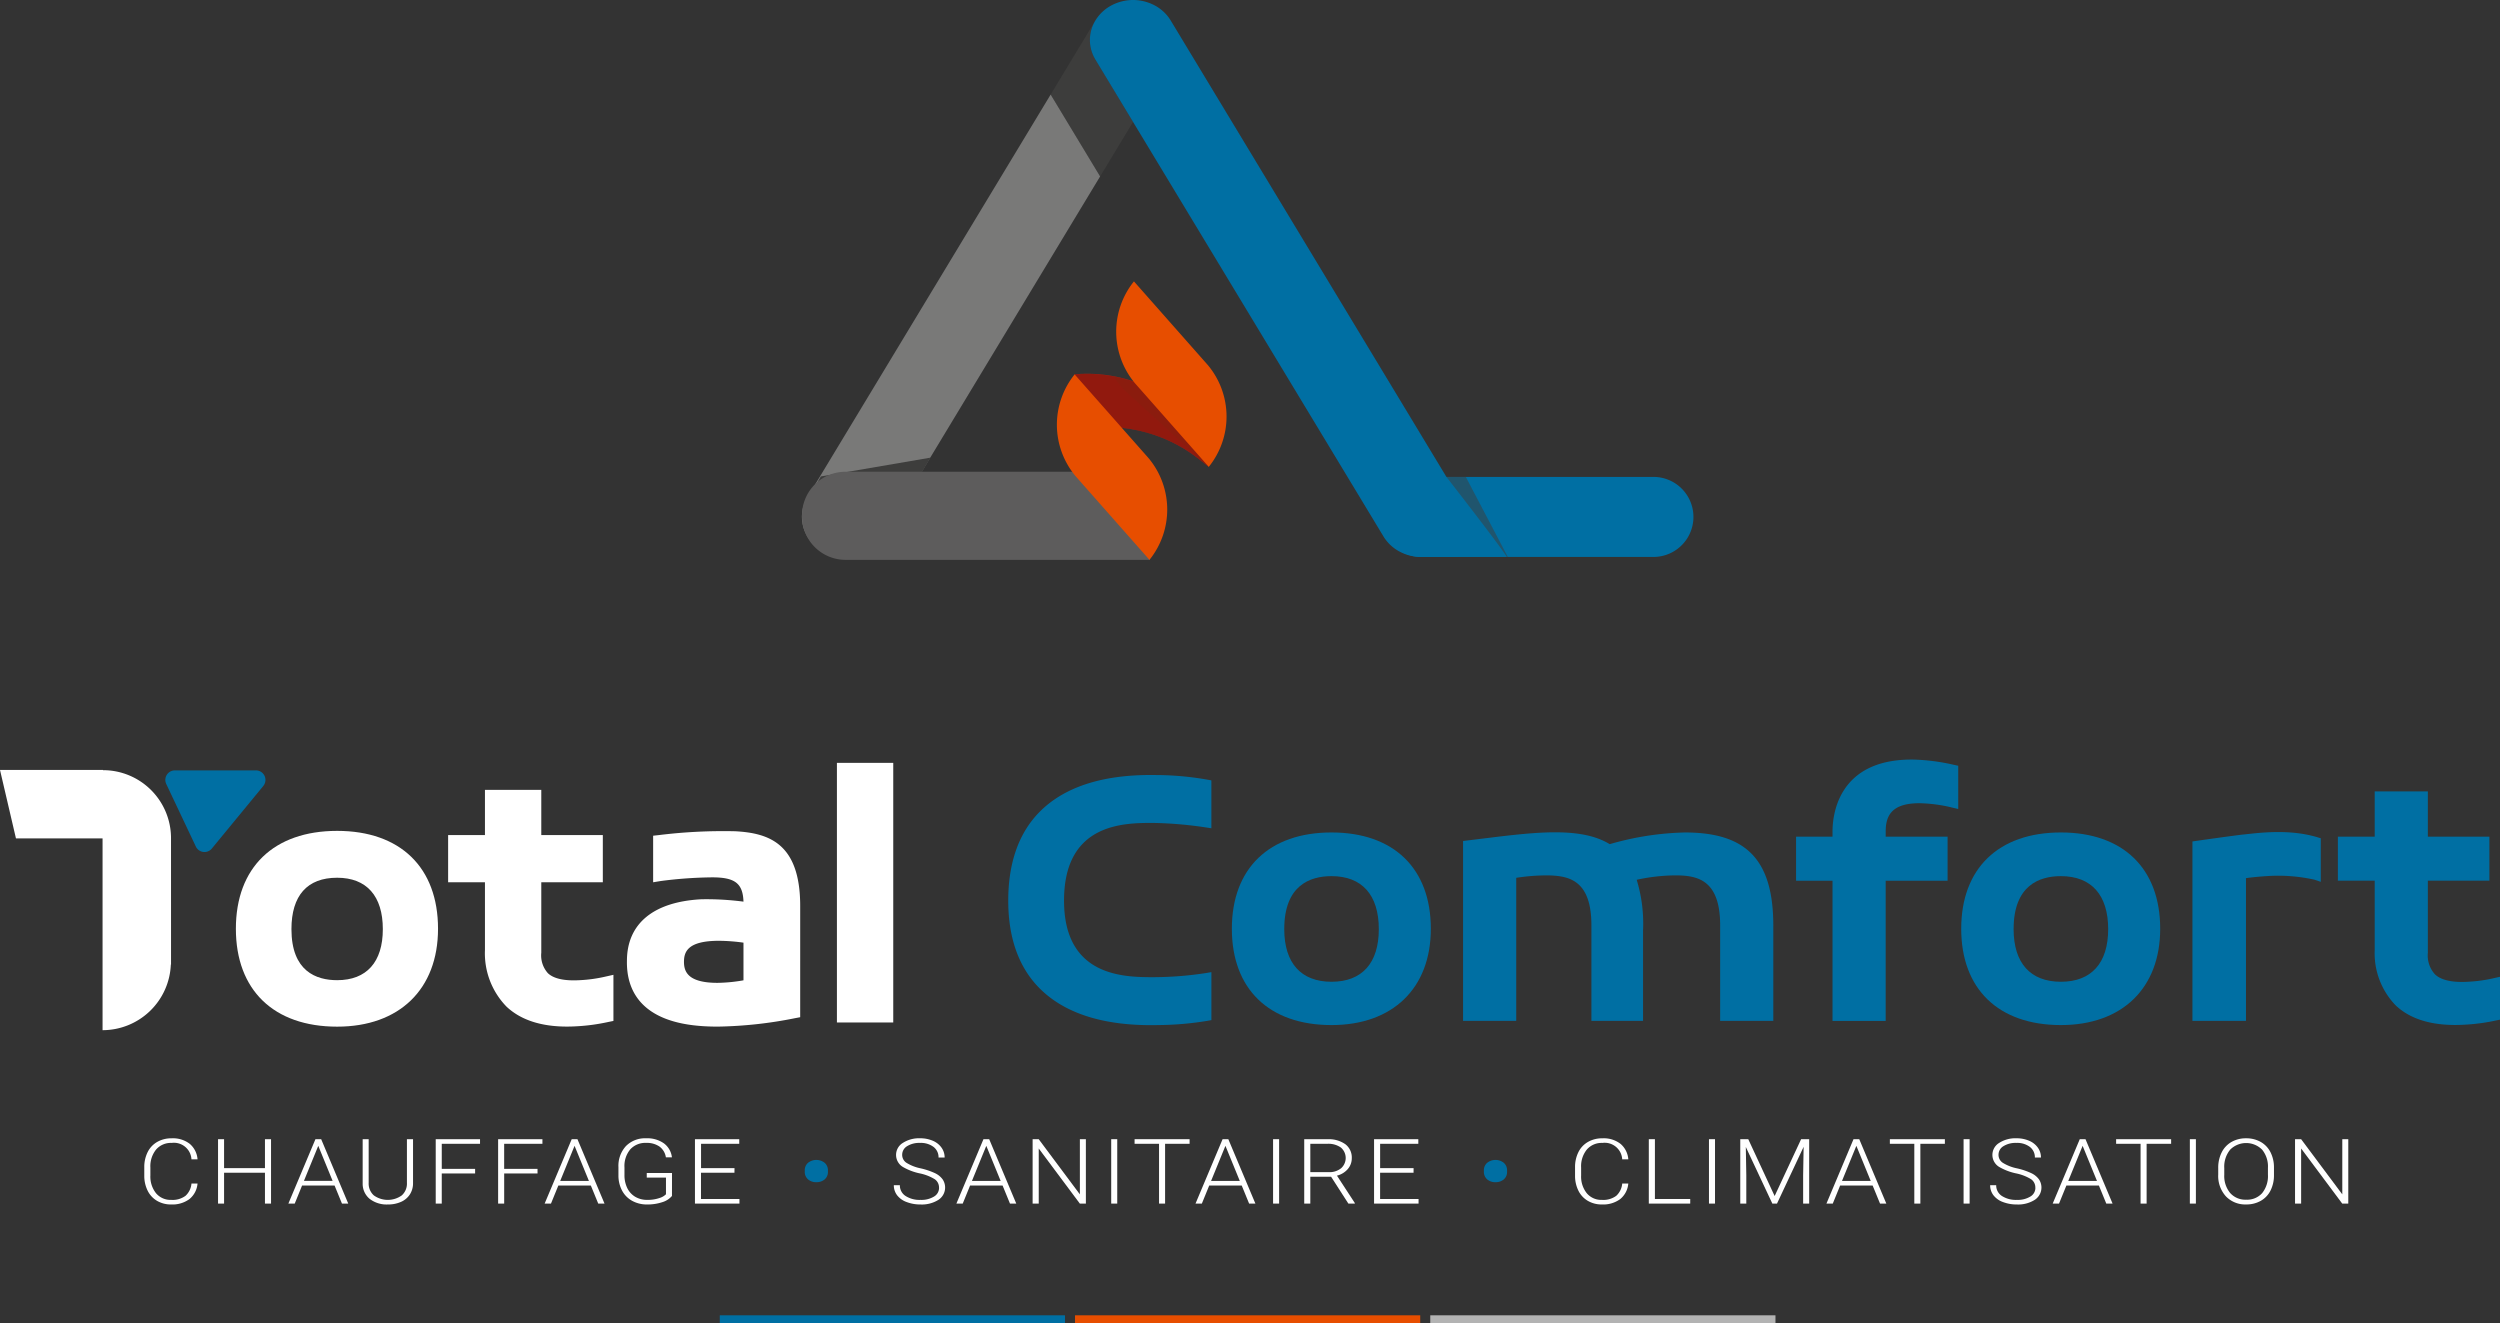 <svg xmlns="http://www.w3.org/2000/svg" xmlns:xlink="http://www.w3.org/1999/xlink" width="353.452" height="187.082" viewBox="0 0 353.452 187.082"><rect x="0" y="0" width="353.452" height="187.082" fill="#333333" stroke="none"/><defs><clipPath id="a"><rect width="353.452" height="187.082" fill="none"/></clipPath><clipPath id="c"><rect width="14.04" height="11.317" fill="none"/></clipPath><clipPath id="d"><rect width="21.153" height="13.155" fill="none"/></clipPath><clipPath id="e"><path d="M342.44,128.575l1.49-8.272c6.941-.587,13.652,2.329,18.7,8.125l.966,1.109-.7,3.847-1.082-.838a21.178,21.178,0,0,0-18.069-4.266Z" transform="translate(-342.44 -120.229)" fill="none"/></clipPath><linearGradient id="f" x1="-11.019" y1="6.487" x2="-10.987" y2="6.487" gradientUnits="objectBoundingBox"><stop offset="0" stop-color="#161615"/><stop offset="1" stop-color="#161615"/></linearGradient><clipPath id="g"><path d="M343.929,120.3l-1.489,8.272,1.3-.294a21.179,21.179,0,0,1,18.069,4.266l1.082.838.7-3.847-.966-1.109c-4.619-5.306-10.634-8.2-16.945-8.2q-.872,0-1.753.074" transform="translate(-342.44 -120.23)" fill="none"/></clipPath><clipPath id="i"><rect width="14.098" height="12.776" fill="none"/></clipPath></defs><g clip-path="url(#a)"><rect width="48.806" height="1.122" transform="translate(101.763 185.96)" fill="#006fa3"/><rect width="48.807" height="1.122" transform="translate(151.987 185.96)" fill="#e74e00"/><rect width="48.807" height="1.122" transform="translate(202.211 185.96)" fill="#b3b3b3"/><g clip-path="url(#a)"><path d="M53.958,372.524a3.153,3.153,0,0,1-1.144,2.2,4.052,4.052,0,0,1-2.579.762,3.855,3.855,0,0,1-1.99-.507,3.409,3.409,0,0,1-1.336-1.434,4.7,4.7,0,0,1-.479-2.123v-1.181a4.709,4.709,0,0,1,.473-2.152,3.381,3.381,0,0,1,1.357-1.447,4.012,4.012,0,0,1,2.039-.51,3.88,3.88,0,0,1,2.566.788,3.177,3.177,0,0,1,1.094,2.182H53.1a2.483,2.483,0,0,0-2.8-2.319,2.77,2.77,0,0,0-2.191.926,3.741,3.741,0,0,0-.817,2.56v1.113a3.763,3.763,0,0,0,.8,2.516,2.669,2.669,0,0,0,2.149.939,3.047,3.047,0,0,0,2.021-.579,2.653,2.653,0,0,0,.84-1.735Z" transform="translate(-26.031 -205.197)" fill="#fff"/><path d="M77.659,375.522H76.8v-4.365H71.02v4.365h-.853v-9.105h.853v4.09H76.8v-4.09h.86Z" transform="translate(-39.34 -205.357)" fill="#fff"/><path d="M99.33,372.964H94.74L93.7,375.521H92.8l3.827-9.105h.811l3.827,9.105h-.888ZM95,372.313h4.056l-2.028-4.959Z" transform="translate(-52.03 -205.357)" fill="#fff"/><path d="M123.831,366.416v6.217a2.9,2.9,0,0,1-.451,1.6,2.856,2.856,0,0,1-1.254,1.048,4.461,4.461,0,0,1-1.858.366,3.921,3.921,0,0,1-2.558-.785,2.749,2.749,0,0,1-1-2.173v-6.273h.849v6.161a2.236,2.236,0,0,0,.728,1.784,3.387,3.387,0,0,0,3.955,0,2.235,2.235,0,0,0,.725-1.775v-6.167Z" transform="translate(-65.436 -205.357)" fill="#fff"/><path d="M145.785,371.262h-4.716v4.259h-.853v-9.105h6.264v.652h-5.41v3.545h4.716Z" transform="translate(-78.613 -205.357)" fill="#fff"/><path d="M165.872,371.262h-4.716v4.259H160.3v-9.105h6.264v.652h-5.41v3.545h4.716Z" transform="translate(-89.875 -205.357)" fill="#fff"/><path d="M181.8,372.964h-4.591l-1.043,2.558h-.895l3.827-9.105h.811l3.827,9.105h-.888Zm-4.328-.65h4.056l-2.028-4.959Z" transform="translate(-98.268 -205.357)" fill="#fff"/><path d="M206.583,374.281a2.869,2.869,0,0,1-1.392.887,6.6,6.6,0,0,1-2.122.319,4.277,4.277,0,0,1-2.111-.513,3.556,3.556,0,0,1-1.43-1.451,4.49,4.49,0,0,1-.513-2.15v-1.151a4.126,4.126,0,0,1,1.061-2.993,3.791,3.791,0,0,1,2.855-1.1,4.07,4.07,0,0,1,2.513.717,2.867,2.867,0,0,1,1.132,1.972h-.855a2.305,2.305,0,0,0-.906-1.521,3.142,3.142,0,0,0-1.878-.517,2.878,2.878,0,0,0-2.242.907,3.662,3.662,0,0,0-.828,2.56v1.077a4.122,4.122,0,0,0,.393,1.837,2.9,2.9,0,0,0,1.125,1.236,3.219,3.219,0,0,0,1.684.438,5.15,5.15,0,0,0,1.9-.313,2.067,2.067,0,0,0,.765-.481v-2.351h-2.716v-.651h3.569Z" transform="translate(-111.579 -205.197)" fill="#fff"/><path d="M229.222,371.157h-4.73v3.715h5.437v.65h-6.291v-9.105H229.9v.652h-5.4v3.439h4.73Z" transform="translate(-125.385 -205.357)" fill="#fff"/><path d="M261.761,373.476a1.9,1.9,0,0,0-2.316.013,1.37,1.37,0,0,0-.473,1.07v.206a1.385,1.385,0,0,0,.476,1.08,1.727,1.727,0,0,0,1.166.391,1.751,1.751,0,0,0,1.159-.383,1.366,1.366,0,0,0,.477-1.075v-.258a1.378,1.378,0,0,0-.489-1.043" transform="translate(-145.195 -209.097)" fill="#006fa3"/><path d="M294.023,373.123a1.413,1.413,0,0,0-.591-1.2,6.586,6.586,0,0,0-2.159-.837,8.019,8.019,0,0,1-2.292-.867,1.984,1.984,0,0,1-.072-3.436,4.221,4.221,0,0,1,2.44-.655,4.421,4.421,0,0,1,1.8.352,2.858,2.858,0,0,1,1.231.975,2.371,2.371,0,0,1,.438,1.395h-.861a1.833,1.833,0,0,0-.707-1.5,2.968,2.968,0,0,0-1.9-.567,3.233,3.233,0,0,0-1.846.467,1.411,1.411,0,0,0-.688,1.218,1.334,1.334,0,0,0,.617,1.133,6.062,6.062,0,0,0,1.979.774,9.954,9.954,0,0,1,2.063.695,2.834,2.834,0,0,1,1.056.86,2.076,2.076,0,0,1-.6,2.908,4.4,4.4,0,0,1-2.518.65,5.439,5.439,0,0,1-1.962-.344,2.967,2.967,0,0,1-1.354-.963,2.314,2.314,0,0,1-.462-1.42h.855a1.759,1.759,0,0,0,.8,1.52,3.652,3.652,0,0,0,2.125.557,3.407,3.407,0,0,0,1.9-.47,1.423,1.423,0,0,0,.715-1.243" transform="translate(-161.265 -205.197)" fill="#fff"/><path d="M314.3,372.964H309.71l-1.043,2.558h-.895l3.827-9.105h.811l3.827,9.105h-.888Zm-4.328-.65h4.056L312,367.355Z" transform="translate(-172.556 -205.357)" fill="#fff"/><path d="M339.831,375.522h-.855l-5.811-7.791v7.791H332.3v-9.105h.862l5.819,7.8v-7.8h.847Z" transform="translate(-186.308 -205.357)" fill="#fff"/><rect width="0.853" height="9.105" transform="translate(157.104 161.059)" fill="#fff"/><path d="M372.888,367.068h-3.465v8.454h-.855v-8.454H365.11v-.651h7.778Z" transform="translate(-204.702 -205.357)" fill="#fff"/><path d="M391.251,372.964h-4.591l-1.043,2.558h-.895l3.827-9.105h.811l3.827,9.105H392.3Zm-4.328-.65h4.056l-2.028-4.959Z" transform="translate(-215.698 -205.357)" fill="#fff"/><rect width="0.853" height="9.105" transform="translate(179.989 161.059)" fill="#fff"/><path d="M423.5,371.727H420.56v3.8H419.7v-9.105h3.285a4.037,4.037,0,0,1,2.528.706,2.354,2.354,0,0,1,.91,1.974,2.31,2.31,0,0,1-.569,1.542,2.951,2.951,0,0,1-1.528.926l2.528,3.875v.082h-.909Zm-2.937-.651h2.618a2.591,2.591,0,0,0,1.729-.55,1.939,1.939,0,0,0-.027-2.926,3.037,3.037,0,0,0-1.91-.531H420.56Z" transform="translate(-235.307 -205.357)" fill="#fff"/><path d="M447.76,371.157h-4.73v3.715h5.437v.65h-6.291v-9.105h6.257v.652h-5.4v3.439h4.73Z" transform="translate(-247.91 -205.357)" fill="#fff"/><path d="M480.3,373.476a1.9,1.9,0,0,0-2.316.013,1.369,1.369,0,0,0-.473,1.07v.206a1.385,1.385,0,0,0,.476,1.08,1.727,1.727,0,0,0,1.166.391,1.752,1.752,0,0,0,1.159-.383,1.366,1.366,0,0,0,.477-1.075v-.258a1.378,1.378,0,0,0-.489-1.043" transform="translate(-267.718 -209.097)" fill="#006fa3"/><path d="M514.381,372.524a3.153,3.153,0,0,1-1.144,2.2,4.052,4.052,0,0,1-2.579.762,3.855,3.855,0,0,1-1.99-.507,3.409,3.409,0,0,1-1.336-1.434,4.7,4.7,0,0,1-.479-2.123v-1.181a4.711,4.711,0,0,1,.473-2.152,3.382,3.382,0,0,1,1.357-1.447,4.011,4.011,0,0,1,2.039-.51,3.881,3.881,0,0,1,2.566.788,3.177,3.177,0,0,1,1.094,2.182h-.862a2.483,2.483,0,0,0-2.8-2.319,2.77,2.77,0,0,0-2.191.926,3.741,3.741,0,0,0-.817,2.56v1.113a3.763,3.763,0,0,0,.8,2.516,2.669,2.669,0,0,0,2.149.939,3.047,3.047,0,0,0,2.021-.579,2.653,2.653,0,0,0,.84-1.735Z" transform="translate(-284.171 -205.197)" fill="#fff"/><path d="M531.451,374.872h4.993v.65h-5.855v-9.105h.862Z" transform="translate(-297.479 -205.357)" fill="#fff"/><rect width="0.853" height="9.105" transform="translate(241.616 161.059)" fill="#fff"/><path d="M561.15,366.416l3.729,8.037,3.744-8.037h1.139v9.105h-.854v-3.965l.069-4.063-3.764,8.028h-.659l-3.75-8,.069,4.009v3.989h-.853v-9.105Z" transform="translate(-313.979 -205.357)" fill="#fff"/><path d="M594.283,372.964h-4.591l-1.043,2.558h-.895l3.827-9.105h.812l3.827,9.105h-.888Zm-4.328-.65h4.057l-2.028-4.959Z" transform="translate(-329.53 -205.357)" fill="#fff"/><path d="M615.937,367.068h-3.465v8.454h-.855v-8.454H608.16v-.651h7.778Z" transform="translate(-340.97 -205.357)" fill="#fff"/><rect width="0.853" height="9.105" transform="translate(277.613 161.059)" fill="#fff"/><path d="M646.819,373.123a1.413,1.413,0,0,0-.59-1.2,6.588,6.588,0,0,0-2.159-.837,8.02,8.02,0,0,1-2.292-.867,1.984,1.984,0,0,1-.072-3.436,4.22,4.22,0,0,1,2.44-.655,4.421,4.421,0,0,1,1.8.352,2.858,2.858,0,0,1,1.231.975,2.37,2.37,0,0,1,.438,1.395h-.861a1.833,1.833,0,0,0-.707-1.5,2.967,2.967,0,0,0-1.9-.567,3.233,3.233,0,0,0-1.846.467,1.411,1.411,0,0,0-.688,1.218,1.333,1.333,0,0,0,.617,1.133,6.067,6.067,0,0,0,1.979.774,9.956,9.956,0,0,1,2.063.695,2.83,2.83,0,0,1,1.056.86,2.076,2.076,0,0,1-.6,2.908,4.4,4.4,0,0,1-2.518.65,5.438,5.438,0,0,1-1.962-.344,2.967,2.967,0,0,1-1.354-.963,2.314,2.314,0,0,1-.462-1.42h.855a1.759,1.759,0,0,0,.8,1.52,3.652,3.652,0,0,0,2.125.557,3.407,3.407,0,0,0,1.9-.47,1.423,1.423,0,0,0,.715-1.243" transform="translate(-359.062 -205.197)" fill="#fff"/><path d="M667.093,372.964H662.5l-1.042,2.558h-.895l3.827-9.105h.811l3.827,9.105h-.888Zm-4.328-.65h4.057l-2.028-4.959Z" transform="translate(-370.351 -205.357)" fill="#fff"/><path d="M688.747,367.068h-3.465v8.454h-.855v-8.454h-3.458v-.651h7.778Z" transform="translate(-381.791 -205.357)" fill="#fff"/><rect width="0.853" height="9.105" transform="translate(309.603 161.059)" fill="#fff"/><path d="M721.709,371.3a4.812,4.812,0,0,1-.483,2.208,3.437,3.437,0,0,1-1.378,1.461,4.087,4.087,0,0,1-2.069.514,3.776,3.776,0,0,1-2.862-1.141,4.276,4.276,0,0,1-1.09-3.079v-.939a4.787,4.787,0,0,1,.489-2.2,3.5,3.5,0,0,1,1.386-1.476,4.062,4.062,0,0,1,2.063-.517,4.105,4.105,0,0,1,2.059.507,3.465,3.465,0,0,1,1.378,1.431,4.721,4.721,0,0,1,.507,2.146Zm-.853-.989a3.75,3.75,0,0,0-.826-2.576,3.191,3.191,0,0,0-4.512,0,3.783,3.783,0,0,0-.836,2.611v.95a3.752,3.752,0,0,0,.833,2.567,2.865,2.865,0,0,0,2.265.947,2.835,2.835,0,0,0,2.263-.935,3.838,3.838,0,0,0,.813-2.6Z" transform="translate(-400.213 -205.197)" fill="#fff"/><path d="M746.074,375.522h-.855l-5.811-7.791v7.791h-.862v-9.105h.862l5.819,7.8v-7.8h.847Z" transform="translate(-414.072 -205.357)" fill="#fff"/><path d="M90.223,267.248c-8.965,0-14.317,5.174-14.317,13.839s5.352,13.841,14.317,13.841c8.8,0,14.263-5.3,14.263-13.841,0-8.666-5.332-13.839-14.263-13.839m6.459,13.894c0,4.654-2.294,7.215-6.459,7.215-2.948,0-6.461-1.251-6.461-7.215,0-4.756,2.234-7.269,6.461-7.269,4.165,0,6.459,2.582,6.459,7.269" transform="translate(-42.557 -149.778)" fill="#fff"/><path d="M162.769,280.962c-2.132.119-3.641-.215-4.454-.987a3.765,3.765,0,0,1-.937-2.9v-9.954h8.7v-6.679h-8.7V254.05h-7.965v6.392h-5.207v6.679h5.207V276.7a10.8,10.8,0,0,0,3.049,8c1.991,1.874,4.863,2.82,8.541,2.82.46,0,.935-.015,1.421-.045a27.319,27.319,0,0,0,4.433-.608l.72-.145V280.2l-1.092.247a20.531,20.531,0,0,1-3.716.515" transform="translate(-80.85 -142.381)" fill="#fff"/><path d="M217.082,267.313a74.3,74.3,0,0,0-10.827.542l-.8.087v6.584l1.041-.173a59.491,59.491,0,0,1,7.315-.523c3.21,0,4.329.844,4.416,3.434a40.327,40.327,0,0,0-5.965-.335c-6.778.357-10.512,3.458-10.512,8.719-.074,3.944,1.782,8.749,11.045,9.237q.866.048,1.8.048a59.772,59.772,0,0,0,10.923-1.193l.728-.138V277.875c0-8.837-4.408-10.3-9.172-10.562m1.153,15.749v5.325a22.609,22.609,0,0,1-3.669.358c-4.2,0-4.743-1.589-4.743-2.974,0-1.47.589-2.972,4.958-2.972a26.429,26.429,0,0,1,3.453.263" transform="translate(-113.114 -149.789)" fill="#fff"/><rect width="7.964" height="36.705" transform="translate(118.324 107.854)" fill="#fff"/><path d="M345.634,249.29c-7.418-.182-12.989,1.521-16.583,5.036-3.056,2.987-4.6,7.263-4.6,12.714,0,5.354,1.535,9.568,4.565,12.529,3.447,3.37,8.7,5.076,15.6,5.076.333,0,.672,0,1.012-.013a44.011,44.011,0,0,0,6.987-.6l.557-.1v-6.784l-.781.132a49.719,49.719,0,0,1-7.353.582c-4.121,0-12.7,0-12.7-10.826,0-10.984,8.5-10.984,12.59-10.984a56.186,56.186,0,0,1,7.47.639l.771.116v-6.77l-.557-.1a42.651,42.651,0,0,0-6.979-.653" transform="translate(-181.904 -139.707)" fill="#006fa3"/><path d="M410.505,267.759c-8.825,0-14.092,5.089-14.092,13.615s5.267,13.616,14.092,13.616c8.66,0,14.04-5.217,14.04-13.616,0-8.526-5.248-13.615-14.04-13.615m6.685,13.669c0,4.8-2.374,7.439-6.685,7.439s-6.684-2.643-6.684-7.439c0-6.194,3.635-7.494,6.684-7.494,4.312,0,6.685,2.662,6.685,7.494" transform="translate(-222.252 -150.065)" fill="#006fa3"/><path d="M502.2,267.731a41.214,41.214,0,0,0-10.646,1.653c-3.7-2.262-9.319-1.82-15.743-1.058l-4.992.61v25.435h7.516V274.143a28.534,28.534,0,0,1,4.47-.345c2.981.058,6.16.658,6.16,7.064v13.509h7.3V281.615a21.1,21.1,0,0,0-.9-7.194,26.344,26.344,0,0,1,5.439-.623c3.078,0,6.363.546,6.363,7.064v13.509h7.514V280.917c0-9.243-3.733-13.186-12.482-13.186" transform="translate(-263.97 -150.036)" fill="#006fa3"/><path d="M594.324,244.3c-10.386,0-11.193,7.789-11.193,10.177v.727h-5.153v6.229h5.153v19.82h7.515v-19.82H599.4V255.2h-8.751v-.672c0-2,.565-4.055,4.752-4.055a20.848,20.848,0,0,1,4.679.626l.823.193v-6.117l-.533-.111a28.776,28.776,0,0,0-6.044-.767" transform="translate(-324.048 -136.914)" fill="#006fa3"/><path d="M645.216,267.759c-8.825,0-14.092,5.089-14.092,13.615s5.267,13.616,14.092,13.616c8.66,0,14.04-5.217,14.04-13.616,0-8.526-5.248-13.615-14.04-13.615m6.685,13.669c0,4.8-2.374,7.439-6.685,7.439s-6.685-2.643-6.685-7.439c0-6.194,3.636-7.494,6.685-7.494,4.312,0,6.685,2.662,6.685,7.494" transform="translate(-353.845 -150.065)" fill="#006fa3"/><path d="M712.886,267.949l-.486.056c-2.151.268-6.293.86-6.293.86l-.576.082v25.371H713.1V274.136c1.15-.16,2.617-.287,3.892-.335a23.778,23.778,0,0,1,5.8.557l.884.3v-6.159l-.477-.143c-3.8-1.148-7.876-.68-10.314-.4" transform="translate(-395.563 -149.984)" fill="#006fa3"/><path d="M774.43,280.951a20.774,20.774,0,0,1-3.753.52c-2.2.124-3.76-.231-4.621-1.048a3.971,3.971,0,0,1-1.007-3.062V267.182h8.7v-6.229h-8.7v-6.392h-7.514v6.392h-5.208v6.229h5.208v9.8a10.592,10.592,0,0,0,2.977,7.841c1.947,1.833,4.77,2.757,8.39,2.757.457,0,.929-.015,1.41-.044a27.063,27.063,0,0,0,4.4-.6l.539-.108v-6.063Z" transform="translate(-421.797 -142.668)" fill="#006fa3"/><path d="M67.054,249.995l-7.279,8.849a1.346,1.346,0,0,1-2.256-.28l-4.186-8.849a1.347,1.347,0,0,1,1.217-1.923H66.014a1.347,1.347,0,0,1,1.039,2.2" transform="translate(-29.828 -138.874)" fill="#006fa3"/><path d="M24.178,257.3a9.611,9.611,0,0,0-9.609-9.614v-.031H0l2.255,9.673H14.5v27.119a9.67,9.67,0,0,0,9.653-9.284h.028Z" transform="translate(0 -138.799)" fill="#fff"/><path d="M482.988,164.711H450.182a5.658,5.658,0,0,1,0-11.317h32.806a5.658,5.658,0,0,1,0,11.317" transform="translate(-249.227 -85.969)" fill="#006fa3"/><path d="M349.747,20.924l-5.323-8.81a5.309,5.309,0,0,1,0-5.533L338.1,17.057l6.993,11.576Z" transform="translate(-189.556 -3.688)" fill="#3d3d3c"/><g transform="translate(199.135 67.425)" opacity="0.52" style="mix-blend-mode:darken;isolation:isolate"><g clip-path="url(#c)"><path d="M460.311,164.711H467.3l-5.939-11.317h-8.1c.1.252,7.578,10.093,7.053,11.317" transform="translate(-453.258 -153.394)" fill="#3d3d3c"/></g></g><path d="M304.271,84.471H274.542l25.66-42.48-6.993-11.576-34.4,56.948c0,.008,0,.017-.009.025a4.526,4.526,0,0,0-.221.407c-.014.033-.036.067-.05.1a4.038,4.038,0,0,0-.159.394c-.018.046-.04.092-.054.138-.032.088-.054.184-.081.277s-.054.18-.076.272c-.009.05-.014.1-.027.151-.023.138-.05.273-.068.411,0,.037,0,.076,0,.117-.014.146-.028.3-.028.449v.025c0,.05.009.1.009.146,0,.13.009.256.018.377.009.092.027.176.04.264s.023.185.045.277.05.205.077.306c.018.076.037.147.059.218.036.109.072.214.113.319l.081.2c.041.1.091.193.14.289.036.071.072.147.109.218s.1.164.149.243.1.159.158.239.1.134.149.2c.068.088.131.172.2.251.05.059.1.113.154.168.076.084.153.163.24.243.059.054.117.1.176.155a3.1,3.1,0,0,0,.253.214c.077.058.153.113.235.171s.149.109.23.16c.108.071.221.134.339.2.045.025.09.058.14.084a.135.135,0,0,1,.036.017c.045.021.091.042.135.067.113.055.226.105.344.151.05.021.1.042.149.059.154.063.312.113.47.163l.108.025c.149.042.3.08.457.109a.785.785,0,0,0,.081.017,4.837,4.837,0,0,0,.547.079.51.51,0,0,1,.076.009c.19.017.38.025.574.025H306.26c-.628-3.782-1.436-7.53-1.989-11.317" transform="translate(-144.668 -17.046)" fill="#797978"/><path d="M401.134,67.425,362.151,2.893a5.889,5.889,0,0,0-2.34-2.171c-.1-.051-.2-.1-.3-.142-.118-.055-.239-.105-.362-.151S358.9.336,358.777.3a5.856,5.856,0,0,0-.768-.189,6.181,6.181,0,0,0-.79-.1,6.033,6.033,0,0,0-.777,0,6.181,6.181,0,0,0-.791.1,5.851,5.851,0,0,0-.768.189c-.127.037-.253.084-.375.13s-.244.1-.361.151a5.907,5.907,0,0,0-2.639,2.313,5.308,5.308,0,0,0,0,5.533l5.322,8.81L392.192,75.77l.018.029.027.051q.116.189.244.364a.779.779,0,0,0,.077.1c.08.109.167.214.252.319a.625.625,0,0,1,.073.084,5.975,5.975,0,0,0,.768.709.653.653,0,0,1,.063.051c.136.1.276.2.416.285a.121.121,0,0,0,.027.017c.145.092.289.172.443.251.045.021.091.046.136.067.113.055.23.105.348.155.045.021.095.042.14.058.145.055.293.105.443.151.063.021.127.038.19.054.122.03.244.059.366.084.05.013.1.025.14.034.172.029.339.055.511.071l.131.013c.19.017.375.025.561.025h12.09c-.351-.84-8.521-11.317-8.521-11.317" transform="translate(-196.639 0)" fill="#006fa3"/><path d="M261.888,149.856l-1.782,3.01c1.287.382,11.486,4.112,11.486,4.112l5.788-9.779Z" transform="translate(-145.831 -82.497)" fill="#3d3d3c"/><path d="M307.079,153.058c.043-.326-1.108-1.325-1.83-1.325H264.232a6.158,6.158,0,0,0-6.138,6.141v.176a6.158,6.158,0,0,0,6.138,6.141h42.985l.044,0a104.231,104.231,0,0,1-.181-11.131" transform="translate(-144.703 -85.038)" fill="#5d5c5c"/><path d="M342.44,128.576l1.49-8.272c6.941-.587,13.652,2.329,18.7,8.124l.966,1.109-.7,3.847-1.082-.837a21.178,21.178,0,0,0-18.069-4.266Z" transform="translate(-191.992 -67.383)" fill="#dd1c0a"/><g transform="translate(150.448 52.847)" opacity="0.38" style="mix-blend-mode:multiply;isolation:isolate"><g clip-path="url(#d)"><g transform="translate(0 0)"><g clip-path="url(#e)"><rect width="13.986" height="21.357" transform="matrix(0.015, -1, 1, 0.015, -0.207, 13.152)" fill="url(#f)"/></g></g></g></g></g><g clip-path="url(#a)"><g transform="translate(157.502 53.267)" opacity="0.47" style="mix-blend-mode:multiply;isolation:isolate"><g clip-path="url(#i)"><path d="M371.629,129a23.156,23.156,0,0,0-13.133-7.82,10.2,10.2,0,0,0,1.727,2.136l11.668,10.639.7-3.847Z" transform="translate(-358.496 -121.185)" fill="#841f0f"/></g></g><path d="M342.617,120.424h0a11.335,11.335,0,0,0,.145,14.4l10.437,11.82a11.334,11.334,0,0,0-.145-14.4Z" transform="translate(-190.685 -67.491)" fill="#e74e00"/><path d="M361.7,90.506h0a11.336,11.336,0,0,0,.145,14.4l10.437,11.82a11.334,11.334,0,0,0-.145-14.4Z" transform="translate(-201.382 -50.724)" fill="#e74e00"/></g></g></svg>